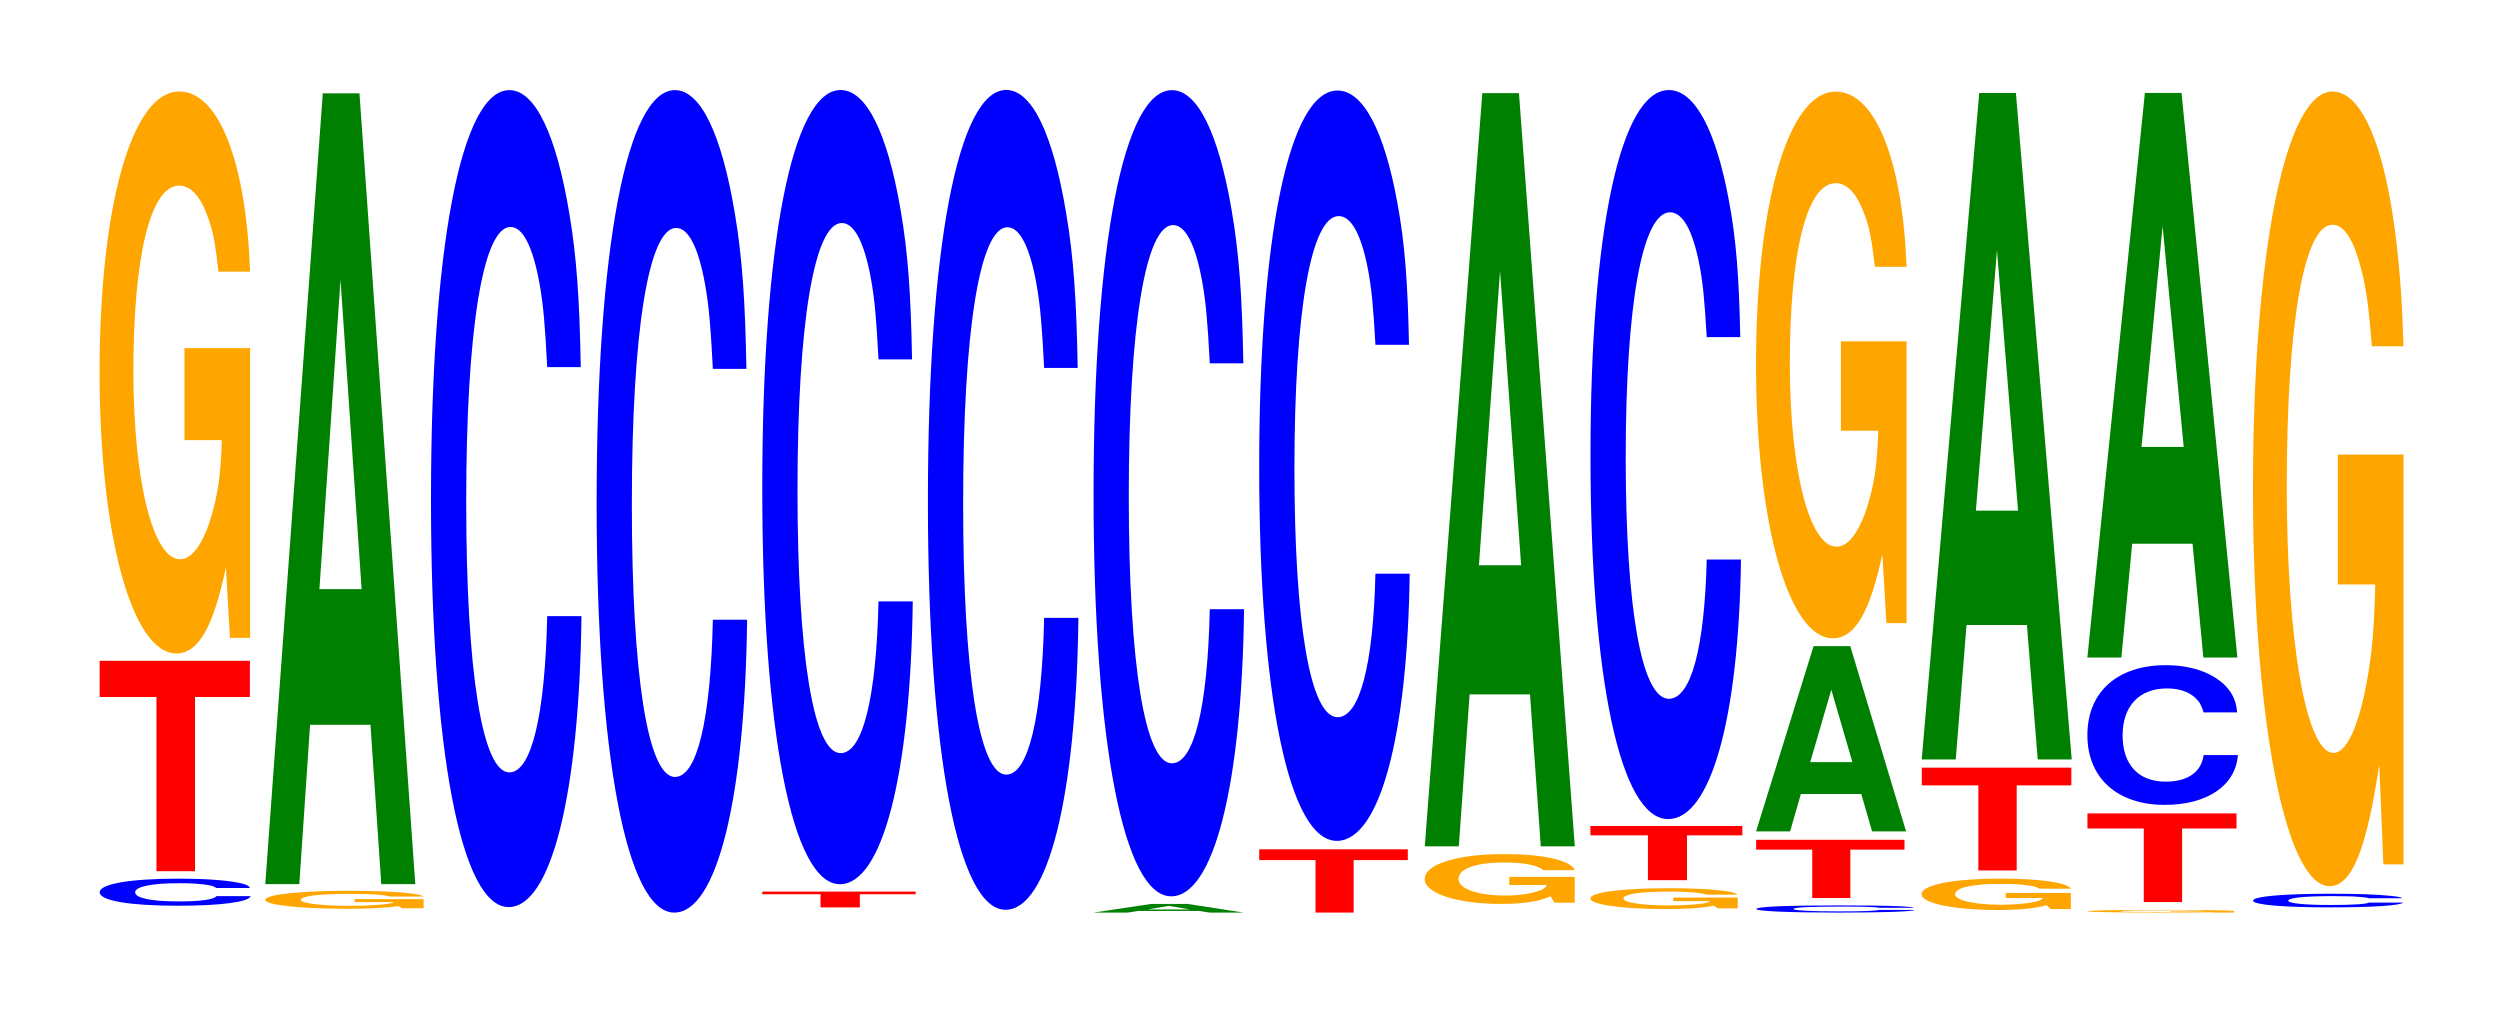 <?xml version="1.0" encoding="UTF-8"?>
<svg xmlns="http://www.w3.org/2000/svg" xmlns:xlink="http://www.w3.org/1999/xlink" width="163pt" height="66pt" viewBox="0 0 163 66" version="1.1">
<defs>
<g>
<symbol overflow="visible" id="glyph0-0">
<path style="stroke:none;" d="M 10.469 -1.109 C 10.391 -1.266 10.203 -1.359 9.719 -1.453 C 8.859 -1.625 7.484 -1.719 5.812 -1.719 C 2.641 -1.719 0.672 -1.375 0.672 -0.828 C 0.672 -0.281 2.625 0.047 5.75 0.047 C 8.531 0.047 10.391 -0.188 10.516 -0.578 L 8.281 -0.578 C 8.141 -0.359 7.234 -0.234 5.812 -0.234 C 4.031 -0.234 2.984 -0.453 2.984 -0.828 C 2.984 -1.203 4.062 -1.422 5.875 -1.422 C 6.688 -1.422 7.344 -1.375 7.766 -1.297 C 8.016 -1.25 8.141 -1.203 8.281 -1.109 Z M 10.469 -1.109 "/>
</symbol>
<symbol overflow="visible" id="glyph1-0">
<path style="stroke:none;" d="M 6.453 -11.359 L 10.031 -11.359 L 10.031 -13.719 L 0.234 -13.719 L 0.234 -11.359 L 3.938 -11.359 L 3.938 0 L 6.453 0 Z M 6.453 -11.359 "/>
</symbol>
<symbol overflow="visible" id="glyph2-0">
<path style="stroke:none;" d="M 10.422 -18.797 L 6.141 -18.797 L 6.141 -12.797 L 8.578 -12.797 C 8.516 -10.844 8.375 -9.641 8.047 -8.391 C 7.516 -6.281 6.719 -5.031 5.859 -5.031 C 4.094 -5.031 2.812 -10.125 2.812 -17.312 C 2.812 -24.844 3.938 -29.391 5.797 -29.391 C 6.562 -29.391 7.203 -28.672 7.688 -27.281 C 8 -26.422 8.156 -25.609 8.359 -23.781 L 10.422 -23.781 C 10.156 -30.984 8.375 -35.531 5.797 -35.531 C 2.719 -35.531 0.609 -28.094 0.609 -17.219 C 0.609 -6.625 2.719 1.109 5.609 1.109 C 7.047 1.109 8.016 -0.578 8.844 -4.5 L 9.109 0.094 L 10.422 0.094 Z M 10.422 -18.797 "/>
</symbol>
<symbol overflow="visible" id="glyph3-0">
<path style="stroke:none;" d="M 10.969 -0.594 L 6.469 -0.594 L 6.469 -0.406 L 9.031 -0.406 C 8.969 -0.344 8.812 -0.312 8.469 -0.266 C 7.922 -0.203 7.078 -0.156 6.172 -0.156 C 4.312 -0.156 2.969 -0.328 2.969 -0.547 C 2.969 -0.797 4.156 -0.938 6.109 -0.938 C 6.922 -0.938 7.594 -0.922 8.109 -0.875 C 8.422 -0.844 8.594 -0.812 8.797 -0.766 L 10.969 -0.766 C 10.703 -0.984 8.812 -1.141 6.094 -1.141 C 2.859 -1.141 0.641 -0.891 0.641 -0.547 C 0.641 -0.219 2.875 0.031 5.906 0.031 C 7.422 0.031 8.438 -0.016 9.312 -0.141 L 9.594 0 L 10.969 0 Z M 10.969 -0.594 "/>
</symbol>
<symbol overflow="visible" id="glyph4-0">
<path style="stroke:none;" d="M 7.234 -10.391 L 7.938 0 L 10.156 0 L 6.516 -51.562 L 4.125 -51.562 L 0.375 0 L 2.594 0 L 3.297 -10.391 Z M 6.656 -19.234 L 3.906 -19.234 L 5.281 -39.406 Z M 6.656 -19.234 "/>
</symbol>
<symbol overflow="visible" id="glyph5-0">
<path style="stroke:none;" d="M 10.438 -33.594 C 10.359 -37.984 10.172 -40.781 9.688 -43.641 C 8.828 -48.797 7.453 -51.656 5.781 -51.656 C 2.641 -51.656 0.672 -41.406 0.672 -24.953 C 0.672 -8.641 2.625 1.609 5.734 1.609 C 8.5 1.609 10.344 -5.719 10.484 -17.359 L 8.25 -17.359 C 8.109 -10.875 7.219 -7.172 5.781 -7.172 C 4.016 -7.172 2.969 -13.734 2.969 -24.812 C 2.969 -36.031 4.062 -42.734 5.859 -42.734 C 6.656 -42.734 7.312 -41.469 7.75 -39.031 C 8 -37.641 8.109 -36.312 8.25 -33.594 Z M 10.438 -33.594 "/>
</symbol>
<symbol overflow="visible" id="glyph6-0">
<path style="stroke:none;" d="M 10.438 -33.844 C 10.359 -38.266 10.172 -41.062 9.688 -43.953 C 8.828 -49.141 7.453 -52.016 5.781 -52.016 C 2.641 -52.016 0.672 -41.703 0.672 -25.125 C 0.672 -8.703 2.625 1.609 5.734 1.609 C 8.5 1.609 10.344 -5.75 10.484 -17.484 L 8.25 -17.484 C 8.109 -10.953 7.219 -7.234 5.781 -7.234 C 4.016 -7.234 2.969 -13.828 2.969 -25 C 2.969 -36.297 4.062 -43.031 5.859 -43.031 C 6.656 -43.031 7.312 -41.766 7.75 -39.312 C 8 -37.906 8.109 -36.578 8.25 -33.844 Z M 10.438 -33.844 "/>
</symbol>
<symbol overflow="visible" id="glyph7-0">
<path style="stroke:none;" d="M 6.594 -0.859 L 10.234 -0.859 L 10.234 -1.031 L 0.234 -1.031 L 0.234 -0.859 L 4.031 -0.859 L 4.031 0 L 6.594 0 Z M 6.594 -0.859 "/>
</symbol>
<symbol overflow="visible" id="glyph8-0">
<path style="stroke:none;" d="M 10.438 -32.656 C 10.359 -36.938 10.172 -39.641 9.688 -42.422 C 8.828 -47.438 7.453 -50.219 5.781 -50.219 C 2.641 -50.219 0.672 -40.25 0.672 -24.266 C 0.672 -8.406 2.625 1.562 5.734 1.562 C 8.5 1.562 10.344 -5.562 10.484 -16.875 L 8.25 -16.875 C 8.109 -10.578 7.219 -6.984 5.781 -6.984 C 4.016 -6.984 2.969 -13.344 2.969 -24.125 C 2.969 -35.031 4.062 -41.547 5.859 -41.547 C 6.656 -41.547 7.312 -40.328 7.75 -37.953 C 8 -36.594 8.109 -35.312 8.25 -32.656 Z M 10.438 -32.656 "/>
</symbol>
<symbol overflow="visible" id="glyph9-0">
<path style="stroke:none;" d="M 10.438 -33.719 C 10.359 -38.141 10.172 -40.938 9.688 -43.797 C 8.828 -48.984 7.453 -51.844 5.781 -51.844 C 2.641 -51.844 0.672 -41.562 0.672 -25.047 C 0.672 -8.672 2.625 1.609 5.734 1.609 C 8.5 1.609 10.344 -5.734 10.484 -17.422 L 8.25 -17.422 C 8.109 -10.922 7.219 -7.203 5.781 -7.203 C 4.016 -7.203 2.969 -13.781 2.969 -24.906 C 2.969 -36.172 4.062 -42.891 5.859 -42.891 C 6.656 -42.891 7.312 -41.625 7.75 -39.188 C 8 -37.781 8.109 -36.453 8.25 -33.719 Z M 10.438 -33.719 "/>
</symbol>
<symbol overflow="visible" id="glyph10-0">
<path style="stroke:none;" d="M 7.234 -0.109 L 7.938 0 L 10.156 0 L 6.516 -0.562 L 4.125 -0.562 L 0.375 0 L 2.594 0 L 3.297 -0.109 Z M 6.656 -0.203 L 3.906 -0.203 L 5.281 -0.438 Z M 6.656 -0.203 "/>
</symbol>
<symbol overflow="visible" id="glyph11-0">
<path style="stroke:none;" d="M 10.438 -33.172 C 10.359 -37.5 10.172 -40.25 9.688 -43.078 C 8.828 -48.172 7.453 -50.984 5.781 -50.984 C 2.641 -50.984 0.672 -40.875 0.672 -24.641 C 0.672 -8.531 2.625 1.578 5.734 1.578 C 8.5 1.578 10.344 -5.641 10.484 -17.141 L 8.25 -17.141 C 8.109 -10.734 7.219 -7.094 5.781 -7.094 C 4.016 -7.094 2.969 -13.562 2.969 -24.5 C 2.969 -35.578 4.062 -42.188 5.859 -42.188 C 6.656 -42.188 7.312 -40.938 7.75 -38.531 C 8 -37.156 8.109 -35.844 8.25 -33.172 Z M 10.438 -33.172 "/>
</symbol>
<symbol overflow="visible" id="glyph12-0">
<path style="stroke:none;" d="M 6.391 -3.422 L 9.922 -3.422 L 9.922 -4.125 L 0.234 -4.125 L 0.234 -3.422 L 3.906 -3.422 L 3.906 0 L 6.391 0 Z M 6.391 -3.422 "/>
</symbol>
<symbol overflow="visible" id="glyph13-0">
<path style="stroke:none;" d="M 10.438 -30.875 C 10.359 -34.906 10.172 -37.469 9.688 -40.094 C 8.828 -44.828 7.453 -47.453 5.781 -47.453 C 2.641 -47.453 0.672 -38.047 0.672 -22.922 C 0.672 -7.938 2.625 1.469 5.734 1.469 C 8.5 1.469 10.344 -5.25 10.484 -15.953 L 8.25 -15.953 C 8.109 -9.984 7.219 -6.594 5.781 -6.594 C 4.016 -6.594 2.969 -12.625 2.969 -22.797 C 2.969 -33.109 4.062 -39.266 5.859 -39.266 C 6.656 -39.266 7.312 -38.109 7.75 -35.859 C 8 -34.578 8.109 -33.375 8.25 -30.875 Z M 10.438 -30.875 "/>
</symbol>
<symbol overflow="visible" id="glyph14-0">
<path style="stroke:none;" d="M 10.391 -1.672 L 6.125 -1.672 L 6.125 -1.141 L 8.562 -1.141 C 8.5 -0.953 8.344 -0.859 8.031 -0.75 C 7.5 -0.562 6.703 -0.453 5.844 -0.453 C 4.078 -0.453 2.812 -0.891 2.812 -1.531 C 2.812 -2.203 3.938 -2.609 5.797 -2.609 C 6.547 -2.609 7.203 -2.547 7.672 -2.422 C 7.984 -2.344 8.141 -2.266 8.344 -2.109 L 10.391 -2.109 C 10.141 -2.75 8.344 -3.156 5.781 -3.156 C 2.703 -3.156 0.609 -2.484 0.609 -1.531 C 0.609 -0.594 2.719 0.094 5.594 0.094 C 7.031 0.094 8 -0.047 8.812 -0.406 L 9.078 0.016 L 10.391 0.016 Z M 10.391 -1.672 "/>
</symbol>
<symbol overflow="visible" id="glyph15-0">
<path style="stroke:none;" d="M 7.234 -9.906 L 7.938 0 L 10.156 0 L 6.516 -49.109 L 4.125 -49.109 L 0.375 0 L 2.594 0 L 3.297 -9.906 Z M 6.656 -18.328 L 3.906 -18.328 L 5.281 -37.516 Z M 6.656 -18.328 "/>
</symbol>
<symbol overflow="visible" id="glyph16-0">
<path style="stroke:none;" d="M 10.219 -0.703 L 6.016 -0.703 L 6.016 -0.469 L 8.406 -0.469 C 8.359 -0.406 8.203 -0.359 7.891 -0.312 C 7.375 -0.234 6.578 -0.188 5.75 -0.188 C 4.016 -0.188 2.766 -0.375 2.766 -0.641 C 2.766 -0.922 3.859 -1.094 5.688 -1.094 C 6.438 -1.094 7.078 -1.062 7.547 -1.016 C 7.844 -0.984 8 -0.953 8.188 -0.891 L 10.219 -0.891 C 9.969 -1.156 8.203 -1.312 5.672 -1.312 C 2.656 -1.312 0.609 -1.047 0.609 -0.641 C 0.609 -0.25 2.672 0.047 5.5 0.047 C 6.922 0.047 7.859 -0.016 8.672 -0.172 L 8.922 0 L 10.219 0 Z M 10.219 -0.703 "/>
</symbol>
<symbol overflow="visible" id="glyph17-0">
<path style="stroke:none;" d="M 6.531 -2.922 L 10.141 -2.922 L 10.141 -3.531 L 0.234 -3.531 L 0.234 -2.922 L 3.984 -2.922 L 3.984 0 L 6.531 0 Z M 6.531 -2.922 "/>
</symbol>
<symbol overflow="visible" id="glyph18-0">
<path style="stroke:none;" d="M 10.438 -29.984 C 10.359 -33.906 10.172 -36.391 9.688 -38.938 C 8.828 -43.547 7.453 -46.094 5.781 -46.094 C 2.641 -46.094 0.672 -36.953 0.672 -22.266 C 0.672 -7.719 2.625 1.438 5.734 1.438 C 8.5 1.438 10.344 -5.094 10.484 -15.484 L 8.25 -15.484 C 8.109 -9.703 7.219 -6.406 5.781 -6.406 C 4.016 -6.406 2.969 -12.25 2.969 -22.141 C 2.969 -32.156 4.062 -38.125 5.859 -38.125 C 6.656 -38.125 7.312 -37.016 7.75 -34.828 C 8 -33.594 8.109 -32.406 8.25 -29.984 Z M 10.438 -29.984 "/>
</symbol>
<symbol overflow="visible" id="glyph19-0">
<path style="stroke:none;" d="M 10.984 -0.297 C 10.906 -0.344 10.703 -0.359 10.203 -0.391 C 9.297 -0.438 7.844 -0.453 6.094 -0.453 C 2.766 -0.453 0.703 -0.375 0.703 -0.219 C 0.703 -0.078 2.75 0.016 6.031 0.016 C 8.938 0.016 10.891 -0.047 11.031 -0.156 L 8.688 -0.156 C 8.531 -0.094 7.594 -0.062 6.094 -0.062 C 4.219 -0.062 3.125 -0.125 3.125 -0.219 C 3.125 -0.328 4.266 -0.375 6.172 -0.375 C 7 -0.375 7.703 -0.375 8.156 -0.344 C 8.406 -0.344 8.531 -0.328 8.688 -0.297 Z M 10.984 -0.297 "/>
</symbol>
<symbol overflow="visible" id="glyph20-0">
<path style="stroke:none;" d="M 6.375 -3.156 L 9.906 -3.156 L 9.906 -3.797 L 0.234 -3.797 L 0.234 -3.156 L 3.891 -3.156 L 3.891 0 L 6.375 0 Z M 6.375 -3.156 "/>
</symbol>
<symbol overflow="visible" id="glyph21-0">
<path style="stroke:none;" d="M 7.234 -2.438 L 7.938 0 L 10.156 0 L 6.516 -12.078 L 4.125 -12.078 L 0.375 0 L 2.594 0 L 3.297 -2.438 Z M 6.656 -4.516 L 3.906 -4.516 L 5.281 -9.234 Z M 6.656 -4.516 "/>
</symbol>
<symbol overflow="visible" id="glyph22-0">
<path style="stroke:none;" d="M 10.422 -18.281 L 6.141 -18.281 L 6.141 -12.453 L 8.578 -12.453 C 8.516 -10.547 8.375 -9.375 8.047 -8.156 C 7.516 -6.109 6.719 -4.891 5.859 -4.891 C 4.094 -4.891 2.812 -9.844 2.812 -16.844 C 2.812 -24.156 3.938 -28.594 5.797 -28.594 C 6.562 -28.594 7.203 -27.891 7.688 -26.531 C 8 -25.703 8.156 -24.906 8.359 -23.141 L 10.422 -23.141 C 10.156 -30.125 8.375 -34.562 5.797 -34.562 C 2.719 -34.562 0.609 -27.328 0.609 -16.75 C 0.609 -6.438 2.719 1.078 5.609 1.078 C 7.047 1.078 8.016 -0.562 8.844 -4.391 L 9.109 0.094 L 10.422 0.094 Z M 10.422 -18.281 "/>
</symbol>
<symbol overflow="visible" id="glyph23-0">
<path style="stroke:none;" d="M 10.344 -1.047 L 6.094 -1.047 L 6.094 -0.719 L 8.516 -0.719 C 8.453 -0.609 8.312 -0.547 7.984 -0.469 C 7.469 -0.359 6.656 -0.281 5.812 -0.281 C 4.062 -0.281 2.797 -0.562 2.797 -0.969 C 2.797 -1.391 3.906 -1.641 5.766 -1.641 C 6.516 -1.641 7.156 -1.609 7.641 -1.531 C 7.938 -1.484 8.109 -1.438 8.297 -1.328 L 10.344 -1.328 C 10.078 -1.734 8.312 -1.984 5.75 -1.984 C 2.688 -1.984 0.609 -1.578 0.609 -0.969 C 0.609 -0.375 2.703 0.062 5.578 0.062 C 7 0.062 7.953 -0.031 8.766 -0.25 L 9.031 0 L 10.344 0 Z M 10.344 -1.047 "/>
</symbol>
<symbol overflow="visible" id="glyph24-0">
<path style="stroke:none;" d="M 6.422 -5.547 L 9.984 -5.547 L 9.984 -6.703 L 0.234 -6.703 L 0.234 -5.547 L 3.922 -5.547 L 3.922 0 L 6.422 0 Z M 6.422 -5.547 "/>
</symbol>
<symbol overflow="visible" id="glyph25-0">
<path style="stroke:none;" d="M 7.234 -8.766 L 7.938 0 L 10.156 0 L 6.516 -43.453 L 4.125 -43.453 L 0.375 0 L 2.594 0 L 3.297 -8.766 Z M 6.656 -16.219 L 3.906 -16.219 L 5.281 -33.203 Z M 6.656 -16.219 "/>
</symbol>
<symbol overflow="visible" id="glyph26-0">
<path style="stroke:none;" d="M 10.156 -0.094 L 5.984 -0.094 L 5.984 -0.062 L 8.359 -0.062 C 8.297 -0.047 8.156 -0.047 7.844 -0.047 C 7.328 -0.031 6.547 -0.031 5.719 -0.031 C 3.984 -0.031 2.734 -0.047 2.734 -0.078 C 2.734 -0.125 3.844 -0.141 5.656 -0.141 C 6.391 -0.141 7.031 -0.141 7.5 -0.125 C 7.797 -0.125 7.953 -0.125 8.141 -0.109 L 10.156 -0.109 C 9.891 -0.156 8.156 -0.172 5.641 -0.172 C 2.641 -0.172 0.594 -0.141 0.594 -0.078 C 0.594 -0.031 2.656 0 5.469 0 C 6.875 0 7.812 0 8.609 -0.016 L 8.875 0 L 10.156 0 Z M 10.156 -0.094 "/>
</symbol>
<symbol overflow="visible" id="glyph27-0">
<path style="stroke:none;" d="M 6.406 -4.797 L 9.953 -4.797 L 9.953 -5.781 L 0.234 -5.781 L 0.234 -4.797 L 3.906 -4.797 L 3.906 0 L 6.406 0 Z M 6.406 -4.797 "/>
</symbol>
<symbol overflow="visible" id="glyph28-0">
<path style="stroke:none;" d="M 10.438 -5.75 C 10.359 -6.5 10.156 -6.969 9.688 -7.469 C 8.828 -8.344 7.453 -8.828 5.781 -8.828 C 2.625 -8.828 0.672 -7.078 0.672 -4.266 C 0.672 -1.484 2.609 0.281 5.719 0.281 C 8.484 0.281 10.344 -0.984 10.484 -2.969 L 8.25 -2.969 C 8.109 -1.859 7.203 -1.234 5.781 -1.234 C 4 -1.234 2.969 -2.344 2.969 -4.25 C 2.969 -6.156 4.047 -7.312 5.859 -7.312 C 6.656 -7.312 7.312 -7.094 7.734 -6.672 C 7.984 -6.438 8.109 -6.219 8.25 -5.75 Z M 10.438 -5.75 "/>
</symbol>
<symbol overflow="visible" id="glyph29-0">
<path style="stroke:none;" d="M 7.234 -7.422 L 7.938 0 L 10.156 0 L 6.516 -36.812 L 4.125 -36.812 L 0.375 0 L 2.594 0 L 3.297 -7.422 Z M 6.656 -13.734 L 3.906 -13.734 L 5.281 -28.125 Z M 6.656 -13.734 "/>
</symbol>
<symbol overflow="visible" id="glyph30-0">
<path style="stroke:none;" d="M 10.406 -0.562 C 10.328 -0.625 10.141 -0.672 9.656 -0.719 C 8.812 -0.812 7.438 -0.859 5.766 -0.859 C 2.625 -0.859 0.672 -0.688 0.672 -0.406 C 0.672 -0.141 2.609 0.031 5.703 0.031 C 8.469 0.031 10.312 -0.094 10.453 -0.281 L 8.234 -0.281 C 8.094 -0.188 7.188 -0.125 5.766 -0.125 C 4 -0.125 2.969 -0.234 2.969 -0.406 C 2.969 -0.594 4.047 -0.703 5.844 -0.703 C 6.641 -0.703 7.297 -0.688 7.719 -0.641 C 7.969 -0.625 8.094 -0.609 8.234 -0.562 Z M 10.406 -0.562 "/>
</symbol>
<symbol overflow="visible" id="glyph31-0">
<path style="stroke:none;" d="M 10.422 -26.578 L 6.141 -26.578 L 6.141 -18.109 L 8.578 -18.109 C 8.516 -15.328 8.375 -13.625 8.047 -11.859 C 7.516 -8.891 6.719 -7.125 5.859 -7.125 C 4.094 -7.125 2.812 -14.312 2.812 -24.484 C 2.812 -35.125 3.938 -41.562 5.797 -41.562 C 6.562 -41.562 7.203 -40.547 7.688 -38.578 C 8 -37.359 8.156 -36.219 8.359 -33.641 L 10.422 -33.641 C 10.156 -43.812 8.375 -50.25 5.797 -50.25 C 2.719 -50.25 0.609 -39.734 0.609 -24.344 C 0.609 -9.359 2.719 1.562 5.609 1.562 C 7.047 1.562 8.016 -0.812 8.844 -6.375 L 9.109 0.141 L 10.422 0.141 Z M 10.422 -26.578 "/>
</symbol>
</g>
</defs>
<g id="surface1">
<g style="fill:rgb(0%,0%,100%);fill-opacity:1;">
  <use xlink:href="#glyph0-0" x="5.828" y="59.007"/>
</g>
<g style="fill:rgb(100%,0%,0%);fill-opacity:1;">
  <use xlink:href="#glyph1-0" x="6.263" y="56.803"/>
</g>
<g style="fill:rgb(100%,64.647%,0%);fill-opacity:1;">
  <use xlink:href="#glyph2-0" x="5.885" y="41.495"/>
</g>
<g style="fill:rgb(100%,64.647%,0%);fill-opacity:1;">
  <use xlink:href="#glyph3-0" x="16.651" y="59.219"/>
</g>
<g style="fill:rgb(0%,50.194%,0%);fill-opacity:1;">
  <use xlink:href="#glyph4-0" x="16.921" y="57.647"/>
</g>
<g style="fill:rgb(0%,0%,100%);fill-opacity:1;">
  <use xlink:href="#glyph5-0" x="27.428" y="57.532"/>
</g>
<g style="fill:rgb(0%,0%,100%);fill-opacity:1;">
  <use xlink:href="#glyph6-0" x="38.228" y="57.892"/>
</g>
<g style="fill:rgb(100%,0%,0%);fill-opacity:1;">
  <use xlink:href="#glyph7-0" x="49.467" y="59.163"/>
</g>
<g style="fill:rgb(0%,0%,100%);fill-opacity:1;">
  <use xlink:href="#glyph8-0" x="49.028" y="56.088"/>
</g>
<g style="fill:rgb(0%,0%,100%);fill-opacity:1;">
  <use xlink:href="#glyph9-0" x="59.828" y="57.708"/>
</g>
<g style="fill:rgb(0%,50.194%,0%);fill-opacity:1;">
  <use xlink:href="#glyph10-0" x="70.925" y="59.5"/>
</g>
<g style="fill:rgb(0%,0%,100%);fill-opacity:1;">
  <use xlink:href="#glyph11-0" x="70.628" y="56.862"/>
</g>
<g style="fill:rgb(100%,0%,0%);fill-opacity:1;">
  <use xlink:href="#glyph12-0" x="81.867" y="59.5"/>
</g>
<g style="fill:rgb(0%,0%,100%);fill-opacity:1;">
  <use xlink:href="#glyph13-0" x="81.428" y="53.355"/>
</g>
<g style="fill:rgb(100%,64.647%,0%);fill-opacity:1;">
  <use xlink:href="#glyph14-0" x="92.281" y="58.842"/>
</g>
<g style="fill:rgb(0%,50.194%,0%);fill-opacity:1;">
  <use xlink:href="#glyph15-0" x="92.521" y="55.182"/>
</g>
<g style="fill:rgb(100%,64.647%,0%);fill-opacity:1;">
  <use xlink:href="#glyph16-0" x="103.081" y="59.224"/>
</g>
<g style="fill:rgb(100%,0%,0%);fill-opacity:1;">
  <use xlink:href="#glyph17-0" x="103.46" y="57.387"/>
</g>
<g style="fill:rgb(0%,0%,100%);fill-opacity:1;">
  <use xlink:href="#glyph18-0" x="103.028" y="51.967"/>
</g>
<g style="fill:rgb(0%,0%,100%);fill-opacity:1;">
  <use xlink:href="#glyph19-0" x="113.806" y="59.485"/>
</g>
<g style="fill:rgb(100%,0%,0%);fill-opacity:1;">
  <use xlink:href="#glyph20-0" x="114.267" y="58.552"/>
</g>
<g style="fill:rgb(0%,50.194%,0%);fill-opacity:1;">
  <use xlink:href="#glyph21-0" x="114.121" y="54.206"/>
</g>
<g style="fill:rgb(100%,64.647%,0%);fill-opacity:1;">
  <use xlink:href="#glyph22-0" x="113.885" y="40.536"/>
</g>
<g style="fill:rgb(100%,64.647%,0%);fill-opacity:1;">
  <use xlink:href="#glyph23-0" x="124.677" y="59.27"/>
</g>
<g style="fill:rgb(100%,0%,0%);fill-opacity:1;">
  <use xlink:href="#glyph24-0" x="125.067" y="56.754"/>
</g>
<g style="fill:rgb(0%,50.194%,0%);fill-opacity:1;">
  <use xlink:href="#glyph25-0" x="124.921" y="49.515"/>
</g>
<g style="fill:rgb(100%,64.647%,0%);fill-opacity:1;">
  <use xlink:href="#glyph26-0" x="135.511" y="59.497"/>
</g>
<g style="fill:rgb(100%,0%,0%);fill-opacity:1;">
  <use xlink:href="#glyph27-0" x="135.867" y="58.814"/>
</g>
<g style="fill:rgb(0%,0%,100%);fill-opacity:1;">
  <use xlink:href="#glyph28-0" x="135.425" y="52.198"/>
</g>
<g style="fill:rgb(0%,50.194%,0%);fill-opacity:1;">
  <use xlink:href="#glyph29-0" x="135.721" y="42.872"/>
</g>
<g style="fill:rgb(0%,0%,100%);fill-opacity:1;">
  <use xlink:href="#glyph30-0" x="146.228" y="59.13"/>
</g>
<g style="fill:rgb(100%,64.647%,0%);fill-opacity:1;">
  <use xlink:href="#glyph31-0" x="146.285" y="56.216"/>
</g>
</g>
</svg>
